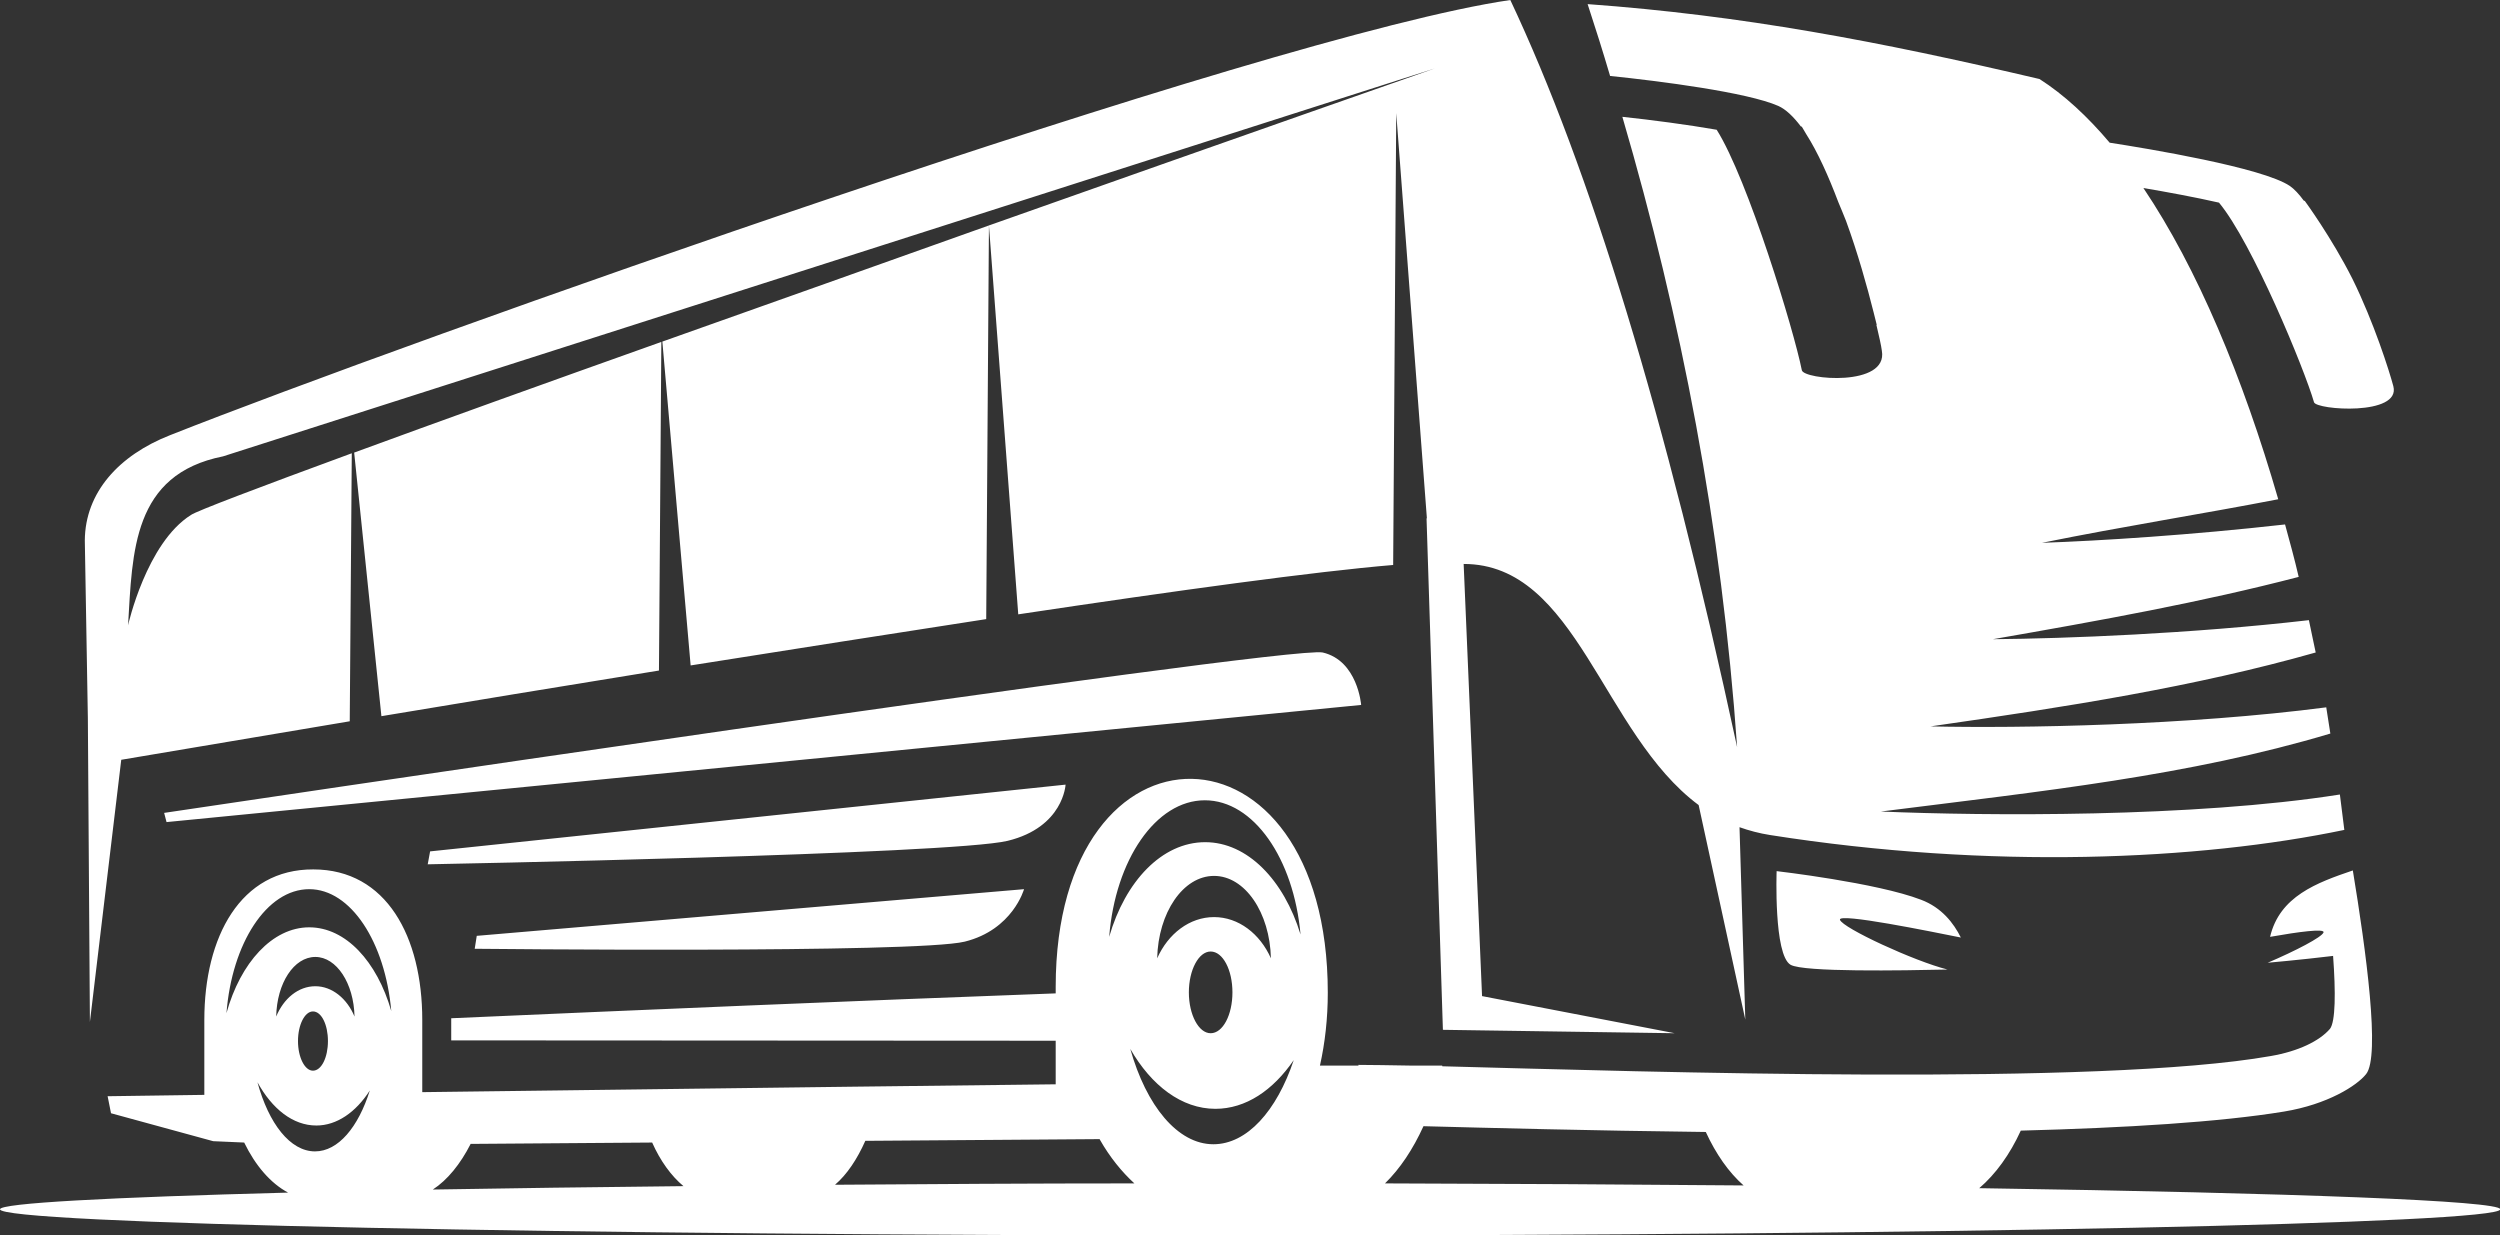 <?xml version="1.0" encoding="UTF-8" standalone="no"?><svg xmlns="http://www.w3.org/2000/svg" xmlns:xlink="http://www.w3.org/1999/xlink" fill="#000000" height="234.4" preserveAspectRatio="xMidYMid meet" version="1" viewBox="0.0 0.0 474.4 234.4" width="474.4" zoomAndPan="magnify"><rect x="0.0" y="0.0" width="474.4" height="234.4" fill="#333333" stroke="none"/><defs><clipPath id="a"><path d="M 0 0 L 474.449 0 L 474.449 234.449 L 0 234.449 Z M 0 0"/></clipPath></defs><g><g clip-path="url(#a)" id="change1_1"><path d="M 125.496 64.883 L 125.043 127.242 C 106.305 130.281 88.211 133.254 72.375 135.902 L 67.207 85.883 C 83.039 80.07 103.523 72.703 125.496 64.883 Z M 187.66 42.781 L 187.145 117.484 C 169.055 120.266 149.855 123.301 131.055 126.273 L 125.688 64.82 C 146.047 57.582 167.566 49.957 187.66 42.781 Z M 81.617 161.559 L 202.203 148.891 C 202.203 148.891 201.812 156.969 191.219 159.555 C 180.555 162.141 81.164 164.012 81.164 164.012 Z M 90.469 177.586 L 194.32 168.73 C 194.32 168.73 192.188 176.418 183.074 178.684 C 173.898 180.941 90.082 180.039 90.082 180.039 Z M 31.148 154.254 C 31.148 154.254 244.27 122.398 250.992 123.816 C 257.648 125.367 258.293 133.77 258.293 133.77 L 31.602 156 Z M 337.133 165.305 C 337.133 165.305 356.133 167.504 364.531 170.734 C 368.473 172.219 370.734 175.191 372.09 177.906 C 366.598 176.809 348.637 173.125 349.152 174.547 C 349.668 176.098 363.176 182.367 369.57 183.98 C 360.977 184.172 342.238 184.496 339.781 183.078 C 336.551 181.203 337.133 165.305 337.133 165.305 Z M 330.863 224.949 C 328.02 222.43 325.629 219.008 323.691 214.805 C 301.977 214.547 282.461 214.031 270.117 213.707 C 268.117 218.102 265.66 221.785 262.816 224.562 C 286.727 224.629 309.602 224.758 330.863 224.949 Z M 158.453 224.82 C 176.484 224.691 195.547 224.562 215.258 224.562 C 212.867 222.367 210.605 219.59 208.73 216.293 L 208.664 216.16 L 164.203 216.484 C 162.652 219.977 160.715 222.883 158.453 224.82 Z M 82.133 225.727 C 96.543 225.469 112.508 225.273 129.695 225.082 C 127.371 223.141 125.301 220.297 123.754 216.809 L 89.309 217.066 C 87.371 220.879 84.914 223.918 82.133 225.727 Z M 257.777 202.074 C 260.168 202.074 263.59 202.141 267.727 202.207 L 273.676 202.207 L 273.676 202.336 C 312.77 203.367 398.328 206.145 430.898 200.395 C 436.133 199.492 440.141 197.551 442.141 195.227 C 443.176 193.867 443.242 188.375 442.727 181.395 C 436.262 182.172 430.316 182.691 430.316 182.691 C 435.617 180.43 440.594 177.844 440.914 176.938 C 441.172 176.16 436.262 176.809 430.77 177.777 C 432.578 170.086 439.621 167.504 446.473 165.176 C 448.992 180.43 451.707 200.461 448.992 203.82 C 447.25 206.016 441.691 209.57 433.418 210.93 C 421.27 212.93 403.305 214.031 383.465 214.547 C 381.398 219.07 378.684 222.816 375.582 225.469 C 435.359 226.375 474.453 227.859 474.453 229.477 C 474.453 232.188 367.828 234.449 237.227 234.449 C 106.562 234.449 0 232.188 0 229.477 C 0 228.312 20.551 227.211 54.672 226.309 C 51.375 224.562 48.469 221.203 46.336 216.809 L 40.453 216.551 L 21.066 211.25 L 20.422 208.02 L 38.773 207.762 L 38.773 194.516 C 38.773 194.125 38.773 193.867 38.773 193.543 C 38.773 177.777 45.621 164.918 59.453 164.98 C 73.344 164.98 80.129 177.777 80.129 193.543 C 80.129 193.867 80.129 194.254 80.129 194.582 L 80.129 207.246 L 161.812 206.211 L 200.328 205.758 L 200.328 197.488 L 85.625 197.422 L 85.625 193.223 C 119.422 191.734 163.301 189.863 200.328 188.504 L 200.328 187.277 C 200.328 134.094 251.961 134.805 251.961 188.375 C 251.961 193.223 251.441 197.875 250.473 202.207 L 257.777 202.207 Z M 245.5 201.168 C 242.27 210.797 236.648 217.133 230.25 217.133 C 223.465 217.133 217.52 209.832 214.48 199.035 C 218.488 206.016 224.238 210.41 230.637 210.41 C 236.387 210.41 241.555 206.922 245.5 201.168 Z M 230.379 166.211 C 236.258 166.211 240.977 173.191 241.168 181.848 C 239.102 177.195 235.031 174.027 230.379 174.027 C 225.727 174.027 221.652 177.195 219.586 181.848 C 219.781 173.191 224.496 166.211 230.379 166.211 Z M 229.73 196.066 C 232.055 196.066 233.867 192.578 233.867 188.312 C 233.867 184.043 232.055 180.559 229.73 180.559 C 227.469 180.559 225.598 184.043 225.598 188.312 C 225.598 192.578 227.469 196.066 229.73 196.066 Z M 59.84 181.59 C 63.848 181.59 67.145 186.566 67.273 192.898 C 65.852 189.473 63.008 187.148 59.84 187.148 C 56.605 187.148 53.828 189.473 52.41 192.898 C 52.539 186.566 55.77 181.59 59.84 181.59 Z M 58.68 168.73 C 66.562 168.73 73.086 178.746 74.25 191.863 C 71.535 182.43 65.594 175.969 58.68 175.969 C 51.695 175.969 45.621 182.691 42.973 192.254 C 44.008 179.004 50.598 168.73 58.68 168.73 Z M 59.387 203.172 C 61.004 203.172 62.23 200.652 62.23 197.551 C 62.23 194.449 61.004 191.93 59.387 191.93 C 57.836 191.93 56.547 194.449 56.547 197.551 C 56.547 200.652 57.836 203.172 59.387 203.172 Z M 70.18 206.922 C 67.984 213.902 64.172 218.488 59.777 218.488 C 55.059 218.488 50.988 213.191 48.855 205.371 C 51.633 210.41 55.574 213.578 60.035 213.578 C 63.91 213.578 67.531 211.059 70.18 206.922 Z M 228.633 151.863 C 237.875 151.863 245.5 162.914 246.789 177.324 C 243.625 166.984 236.711 159.812 228.695 159.812 C 220.488 159.812 213.512 167.242 210.477 177.777 C 211.637 163.172 219.328 151.863 228.633 151.863 Z M 16.672 136.289 L 16.094 102.559 C 16.156 93.445 22.555 86.402 32.246 82.59 C 76.125 65.207 240.328 6.723 286.598 0.004 C 301.652 31.926 316.066 78.777 329.637 141.781 C 326.73 100.102 319.035 60.359 307.859 22.168 C 313.352 22.75 320.203 23.656 325.758 24.621 C 331.703 34.059 340.426 62.75 341.914 70.246 C 342.238 72.059 358.328 73.48 357.102 66.562 C 356.969 65.527 356.582 63.848 356.066 61.652 L 356.133 61.652 C 356.133 61.652 355.938 60.812 355.551 59.324 C 354.32 54.414 352.512 47.953 350.312 41.945 C 349.797 40.715 349.344 39.484 348.828 38.324 C 347.02 33.543 344.949 28.891 342.754 25.465 C 342.238 24.559 341.914 24.043 341.914 24.043 L 341.719 23.977 C 340.297 22.102 338.879 20.746 337.453 20.102 C 331.574 17.516 314.969 15.383 305.531 14.414 C 304.176 9.824 302.754 5.301 301.266 0.781 C 330.605 2.91 356.453 7.82 387.02 14.996 C 391.672 17.969 396.133 22.102 400.332 27.078 C 407.441 28.176 429.348 31.797 434.516 35.285 C 435.359 35.867 436.262 36.836 437.164 38.066 L 437.359 38.129 C 437.359 38.129 442.465 45.105 446.406 52.93 C 450.48 61.199 453.387 70.375 454.16 73.281 C 455.648 78.969 439.492 77.809 439.105 76.32 C 437.293 70.055 427.406 46.078 421.078 38.453 C 416.551 37.422 411.254 36.449 406.73 35.676 C 416.941 50.859 425.602 71.535 432.32 94.738 C 417.973 97.52 403.109 99.844 387.473 103.008 C 398.586 102.621 415.844 101.523 433.613 99.52 C 434.516 102.816 435.422 106.113 436.199 109.473 C 417.844 114.258 398.586 117.742 378.168 121.297 C 392.125 121.168 415.711 120.266 438.137 117.68 C 438.59 119.746 438.977 121.812 439.426 123.816 C 416.422 130.344 392.449 134.094 366.34 137.84 C 383.465 138.23 415.195 137.648 441.43 134.223 C 441.691 135.902 441.949 137.52 442.207 139.199 C 415.453 147.211 387.668 150.117 356.906 153.996 C 376.68 154.836 416.164 155.16 444.016 150.766 C 444.273 152.961 444.598 155.223 444.859 157.484 C 417.262 163.238 377.781 165.047 335.902 158.457 C 333.836 158.133 331.898 157.613 330.09 156.969 L 331.188 193.48 L 322.336 152.77 C 303.98 139.133 299.262 107.016 277.742 107.016 L 281.234 189.02 L 317.809 196.066 L 273.805 195.418 L 270.699 98.355 L 270.766 98.355 L 264.949 21.457 L 264.367 107.211 C 249.637 108.438 223.332 112.055 193.223 116.578 L 187.66 42.781 C 233.672 26.496 272.25 12.992 272.25 12.992 L 42.328 86.598 C 25.137 90.02 25.137 104.691 24.301 118.648 C 24.301 118.648 27.789 103.008 36.254 97.711 C 37.223 97 48.984 92.539 66.754 86.012 L 66.367 136.871 C 46.723 140.168 31.148 142.816 23.008 144.176 L 17.059 193.934 L 16.672 136.289" fill="#ffffff" fill-rule="evenodd"/></g></g></svg>